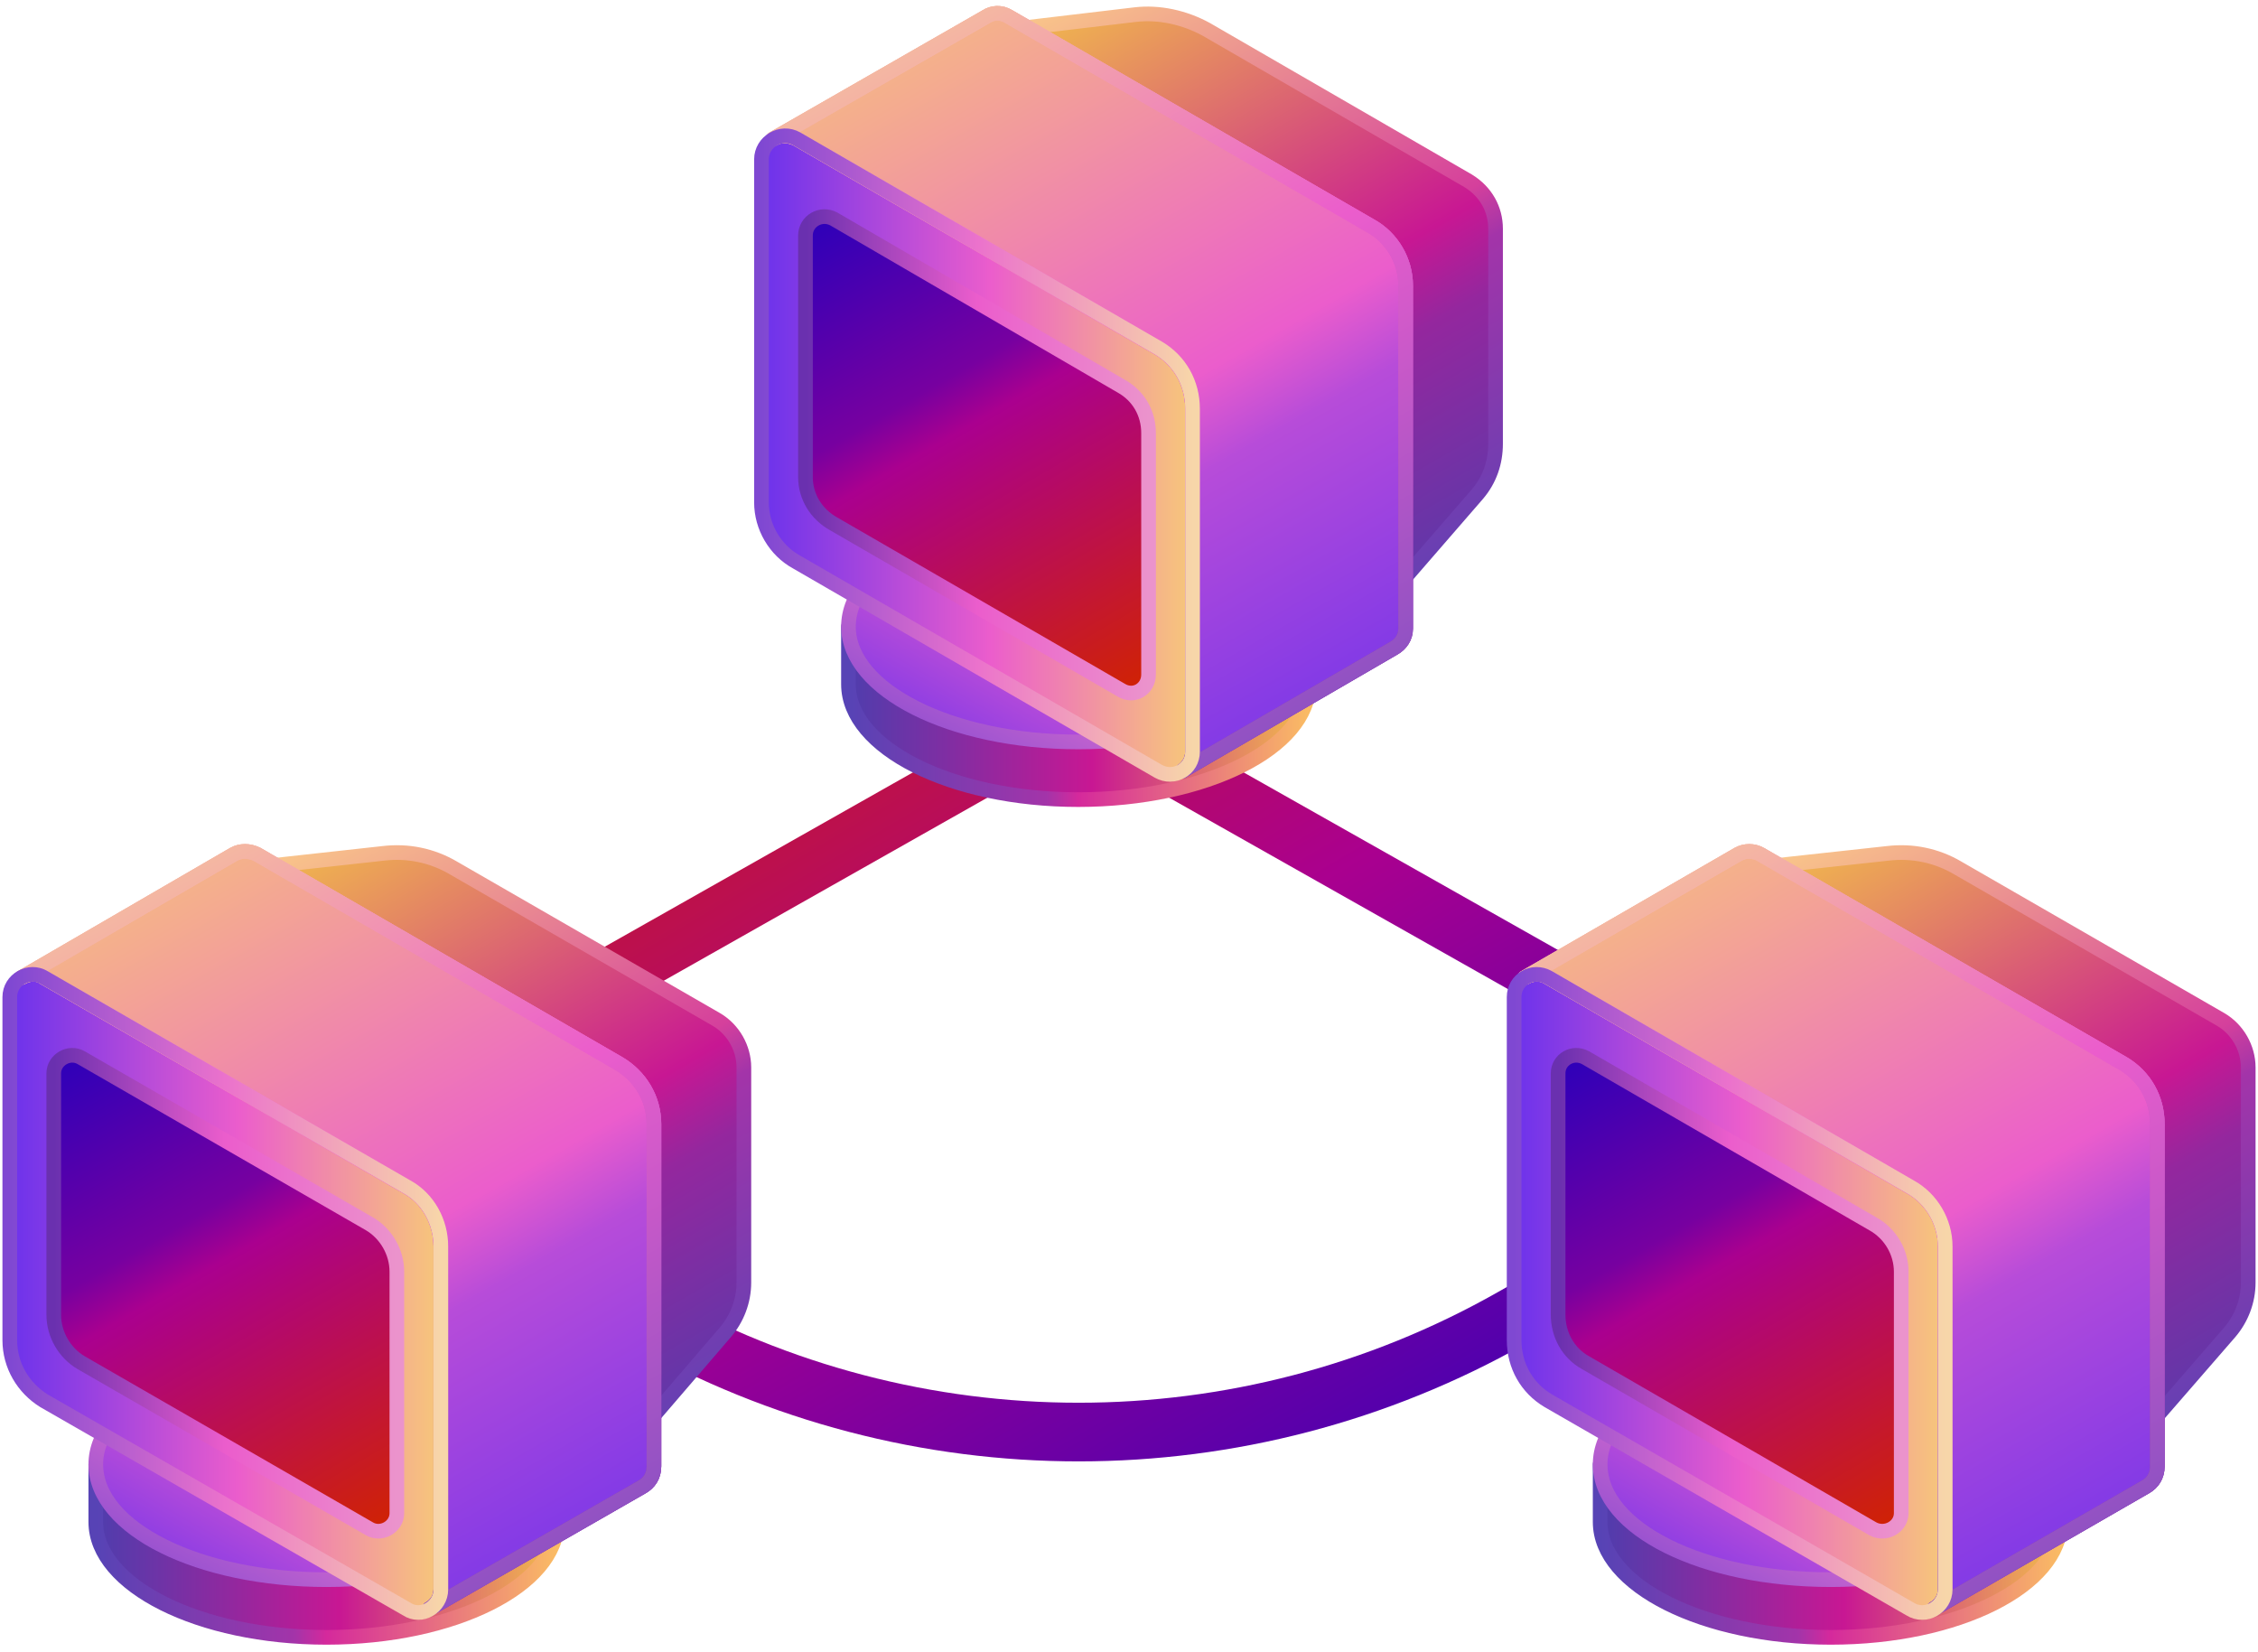 <svg version="1.2" xmlns="http://www.w3.org/2000/svg" viewBox="0 0 231 169" width="231" height="169"><defs><linearGradient id="P" gradientUnits="userSpaceOnUse"/><linearGradient id="g1" x2="1" href="#P" gradientTransform="matrix(-70.32,-121.797,210.96,-121.798,116.375,187.413)"><stop stop-color="#2b00ba"/><stop offset=".53" stop-color="#aa008f"/><stop offset="1" stop-color="#d12300"/></linearGradient><linearGradient id="g2" x2="1" href="#P" gradientTransform="matrix(47.119,0,0,17.67,86.771,64.088)"><stop stop-color="#4f3dad"/><stop offset=".53" stop-color="#c81793"/><stop offset="1" stop-color="#f2be4b"/></linearGradient><linearGradient id="g3" x2="1" href="#P" gradientTransform="matrix(21.981,-38.073,51.887,29.957,89.822,77.63)"><stop stop-color="#6b32ec"/><stop offset=".53" stop-color="#eb5dcc"/><stop offset="1" stop-color="#f7c879"/></linearGradient><linearGradient id="g4" x2="1" href="#P" gradientTransform="matrix(47.119,0,0,17.67,86.771,64.088)"><stop stop-color="#4f3dad"/><stop offset=".53" stop-color="#c81793"/><stop offset="1" stop-color="#f2be4b"/></linearGradient><linearGradient id="g5" x2="1" href="#P" gradientTransform="matrix(47.119,0,0,17.67,86.771,64.088)"><stop stop-color="#5743b5"/><stop offset=".43" stop-color="#a334a9"/><stop offset=".5" stop-color="#d5299c"/><stop offset="1" stop-color="#fabb64"/></linearGradient><linearGradient id="g6" x2="1" href="#P" gradientTransform="matrix(21.981,-38.073,51.887,29.957,89.822,77.63)"><stop stop-color="#6b32ec"/><stop offset=".53" stop-color="#eb5dcc"/><stop offset="1" stop-color="#f7c879"/></linearGradient><linearGradient id="g7" x2="1" href="#P" gradientTransform="matrix(21.981,-38.073,51.887,29.957,89.822,77.63)"><stop stop-color="#7f48d2"/><stop offset=".5" stop-color="#eb72cc"/><stop offset="1" stop-color="#f7d6a9"/></linearGradient><linearGradient id="g8" x2="1" href="#P" gradientTransform="matrix(-38.374,-66.465,31.219,-18.024,106.619,88.74)"><stop stop-color="#4f3dad"/><stop offset=".37" stop-color="#94279e"/><stop offset=".48" stop-color="#c81793"/><stop offset="1" stop-color="#f2be4b"/></linearGradient><linearGradient id="g9" x2="1" href="#P" gradientTransform="matrix(-38.374,-66.465,31.219,-18.024,106.619,88.74)"><stop stop-color="#5743b5"/><stop offset=".43" stop-color="#a334a9"/><stop offset=".5" stop-color="#d5409c"/><stop offset="1" stop-color="#fac989"/></linearGradient><linearGradient id="g10" x2="1" href="#P" gradientTransform="matrix(44.108,0,0,65.288,77.932,13.928)"><stop stop-color="#6b32ec"/><stop offset=".53" stop-color="#eb5dcc"/><stop offset="1" stop-color="#f7c879"/></linearGradient><linearGradient id="g11" x2="1" href="#P" gradientTransform="matrix(-29.868,-51.734,30.246,-17.462,79.021,93.138)"><stop stop-color="#d12300"/><stop offset=".55" stop-color="#aa008f"/><stop offset=".64" stop-color="#7700a0"/><stop offset="1" stop-color="#2b00ba"/></linearGradient><linearGradient id="g12" x2="1" href="#P" gradientTransform="matrix(35.1,0,0,48.713,82.436,22.188)"><stop stop-color="#6a30af"/><stop offset=".5" stop-color="#eb5dcc"/><stop offset="1" stop-color="#eb93cc"/></linearGradient><linearGradient id="g13" x2="1" href="#P" gradientTransform="matrix(-49.736,-86.145,55.451,-32.015,84.681,113.019)"><stop stop-color="#6a30af"/><stop offset=".53" stop-color="#eb5dcc"/><stop offset="1" stop-color="#f7d196"/></linearGradient><linearGradient id="g14" x2="1" href="#P" gradientTransform="matrix(-49.736,-86.145,55.451,-32.015,84.681,113.019)"><stop stop-color="#6b32ec"/><stop offset=".37" stop-color="#b74cd9"/><stop offset=".46" stop-color="#eb5dcc"/><stop offset="1" stop-color="#f7c879"/></linearGradient><linearGradient id="g15" x2="1" href="#P" gradientTransform="matrix(-49.736,-86.145,55.451,-32.015,84.681,113.019)"><stop stop-color="#6a30af"/><stop offset=".53" stop-color="#eb5dcc"/><stop offset="1" stop-color="#f7d196"/></linearGradient><linearGradient id="g16" x2="1" href="#P" gradientTransform="matrix(-49.736,-86.145,55.451,-32.015,84.681,113.019)"><stop stop-color="#7a4fc1"/><stop offset=".53" stop-color="#eb5dcc"/><stop offset="1" stop-color="#f7d196"/></linearGradient><linearGradient id="g17" x2="1" href="#P" gradientTransform="matrix(44.108,0,0,65.288,77.932,13.928)"><stop stop-color="#7f48d2"/><stop offset=".5" stop-color="#eb72cc"/><stop offset="1" stop-color="#f7d6a9"/></linearGradient><linearGradient id="g18" x2="1" href="#P" gradientTransform="matrix(47.119,0,0,17.67,9.839,149.839)"><stop stop-color="#4f3dad"/><stop offset=".53" stop-color="#c81793"/><stop offset="1" stop-color="#f2be4b"/></linearGradient><linearGradient id="g19" x2="1" href="#P" gradientTransform="matrix(21.981,-38.073,51.887,29.957,12.89,163.38)"><stop stop-color="#6b32ec"/><stop offset=".53" stop-color="#eb5dcc"/><stop offset="1" stop-color="#f7c879"/></linearGradient><linearGradient id="g20" x2="1" href="#P" gradientTransform="matrix(47.119,0,0,17.67,9.839,149.839)"><stop stop-color="#4f3dad"/><stop offset=".53" stop-color="#c81793"/><stop offset="1" stop-color="#f2be4b"/></linearGradient><linearGradient id="g21" x2="1" href="#P" gradientTransform="matrix(47.119,0,0,17.67,9.839,149.839)"><stop stop-color="#5743b5"/><stop offset=".43" stop-color="#a334a9"/><stop offset=".5" stop-color="#d5299c"/><stop offset="1" stop-color="#fabb64"/></linearGradient><linearGradient id="g22" x2="1" href="#P" gradientTransform="matrix(21.981,-38.073,51.887,29.957,12.89,163.38)"><stop stop-color="#6b32ec"/><stop offset=".53" stop-color="#eb5dcc"/><stop offset="1" stop-color="#f7c879"/></linearGradient><linearGradient id="g23" x2="1" href="#P" gradientTransform="matrix(21.981,-38.073,51.887,29.957,12.89,163.38)"><stop stop-color="#7f48d2"/><stop offset=".5" stop-color="#eb72cc"/><stop offset="1" stop-color="#f7d6a9"/></linearGradient><linearGradient id="g24" x2="1" href="#P" gradientTransform="matrix(-38.374,-66.465,31.219,-18.024,29.687,174.491)"><stop stop-color="#4f3dad"/><stop offset=".37" stop-color="#94279e"/><stop offset=".48" stop-color="#c81793"/><stop offset="1" stop-color="#f2be4b"/></linearGradient><linearGradient id="g25" x2="1" href="#P" gradientTransform="matrix(-38.374,-66.465,31.219,-18.024,29.687,174.491)"><stop stop-color="#5743b5"/><stop offset=".43" stop-color="#a334a9"/><stop offset=".5" stop-color="#d5409c"/><stop offset="1" stop-color="#fac989"/></linearGradient><linearGradient id="g26" x2="1" href="#P" gradientTransform="matrix(44.108,0,0,65.288,1,99.679)"><stop stop-color="#6b32ec"/><stop offset=".53" stop-color="#eb5dcc"/><stop offset="1" stop-color="#f7c879"/></linearGradient><linearGradient id="g27" x2="1" href="#P" gradientTransform="matrix(-29.868,-51.734,30.246,-17.462,2.089,178.889)"><stop stop-color="#d12300"/><stop offset=".55" stop-color="#aa008f"/><stop offset=".64" stop-color="#7700a0"/><stop offset="1" stop-color="#2b00ba"/></linearGradient><linearGradient id="g28" x2="1" href="#P" gradientTransform="matrix(35.1,0,0,48.713,5.504,107.939)"><stop stop-color="#6a30af"/><stop offset=".5" stop-color="#eb5dcc"/><stop offset="1" stop-color="#eb93cc"/></linearGradient><linearGradient id="g29" x2="1" href="#P" gradientTransform="matrix(-49.736,-86.145,55.451,-32.015,7.749,198.769)"><stop stop-color="#6a30af"/><stop offset=".53" stop-color="#eb5dcc"/><stop offset="1" stop-color="#f7d196"/></linearGradient><linearGradient id="g30" x2="1" href="#P" gradientTransform="matrix(-49.736,-86.145,55.451,-32.015,7.749,198.769)"><stop stop-color="#6b32ec"/><stop offset=".37" stop-color="#b74cd9"/><stop offset=".46" stop-color="#eb5dcc"/><stop offset="1" stop-color="#f7c879"/></linearGradient><linearGradient id="g31" x2="1" href="#P" gradientTransform="matrix(-49.736,-86.145,55.451,-32.015,7.749,198.769)"><stop stop-color="#6a30af"/><stop offset=".53" stop-color="#eb5dcc"/><stop offset="1" stop-color="#f7d196"/></linearGradient><linearGradient id="g32" x2="1" href="#P" gradientTransform="matrix(-49.736,-86.145,55.451,-32.015,7.749,198.769)"><stop stop-color="#7a4fc1"/><stop offset=".53" stop-color="#eb5dcc"/><stop offset="1" stop-color="#f7d196"/></linearGradient><linearGradient id="g33" x2="1" href="#P" gradientTransform="matrix(44.108,0,0,65.288,1,99.679)"><stop stop-color="#7f48d2"/><stop offset=".5" stop-color="#eb72cc"/><stop offset="1" stop-color="#f7d6a9"/></linearGradient><linearGradient id="g34" x2="1" href="#P" gradientTransform="matrix(47.119,0,0,17.67,163.703,149.839)"><stop stop-color="#4f3dad"/><stop offset=".53" stop-color="#c81793"/><stop offset="1" stop-color="#f2be4b"/></linearGradient><linearGradient id="g35" x2="1" href="#P" gradientTransform="matrix(21.981,-38.073,51.887,29.957,166.754,163.38)"><stop stop-color="#6b32ec"/><stop offset=".53" stop-color="#eb5dcc"/><stop offset="1" stop-color="#f7c879"/></linearGradient><linearGradient id="g36" x2="1" href="#P" gradientTransform="matrix(47.119,0,0,17.67,163.703,149.839)"><stop stop-color="#4f3dad"/><stop offset=".53" stop-color="#c81793"/><stop offset="1" stop-color="#f2be4b"/></linearGradient><linearGradient id="g37" x2="1" href="#P" gradientTransform="matrix(47.119,0,0,17.67,163.703,149.839)"><stop stop-color="#5743b5"/><stop offset=".43" stop-color="#a334a9"/><stop offset=".5" stop-color="#d5299c"/><stop offset="1" stop-color="#fabb64"/></linearGradient><linearGradient id="g38" x2="1" href="#P" gradientTransform="matrix(21.981,-38.073,51.887,29.957,166.754,163.38)"><stop stop-color="#6b32ec"/><stop offset=".53" stop-color="#eb5dcc"/><stop offset="1" stop-color="#f7c879"/></linearGradient><linearGradient id="g39" x2="1" href="#P" gradientTransform="matrix(21.981,-38.073,51.887,29.957,166.754,163.38)"><stop stop-color="#7f48d2"/><stop offset=".5" stop-color="#eb72cc"/><stop offset="1" stop-color="#f7d6a9"/></linearGradient><linearGradient id="g40" x2="1" href="#P" gradientTransform="matrix(-38.374,-66.465,31.219,-18.024,183.551,174.49)"><stop stop-color="#4f3dad"/><stop offset=".37" stop-color="#94279e"/><stop offset=".48" stop-color="#c81793"/><stop offset="1" stop-color="#f2be4b"/></linearGradient><linearGradient id="g41" x2="1" href="#P" gradientTransform="matrix(-38.374,-66.465,31.219,-18.024,183.551,174.49)"><stop stop-color="#5743b5"/><stop offset=".43" stop-color="#a334a9"/><stop offset=".5" stop-color="#d5409c"/><stop offset="1" stop-color="#fac989"/></linearGradient><linearGradient id="g42" x2="1" href="#P" gradientTransform="matrix(44.108,0,0,65.288,154.864,99.679)"><stop stop-color="#6b32ec"/><stop offset=".53" stop-color="#eb5dcc"/><stop offset="1" stop-color="#f7c879"/></linearGradient><linearGradient id="g43" x2="1" href="#P" gradientTransform="matrix(-29.868,-51.734,30.246,-17.462,155.953,178.888)"><stop stop-color="#d12300"/><stop offset=".55" stop-color="#aa008f"/><stop offset=".64" stop-color="#7700a0"/><stop offset="1" stop-color="#2b00ba"/></linearGradient><linearGradient id="g44" x2="1" href="#P" gradientTransform="matrix(35.1,0,0,48.713,159.368,107.938)"><stop stop-color="#6a30af"/><stop offset=".5" stop-color="#eb5dcc"/><stop offset="1" stop-color="#eb93cc"/></linearGradient><linearGradient id="g45" x2="1" href="#P" gradientTransform="matrix(-49.736,-86.146,55.451,-32.015,161.613,198.769)"><stop stop-color="#6a30af"/><stop offset=".53" stop-color="#eb5dcc"/><stop offset="1" stop-color="#f7d196"/></linearGradient><linearGradient id="g46" x2="1" href="#P" gradientTransform="matrix(-49.736,-86.146,55.451,-32.015,161.613,198.769)"><stop stop-color="#6b32ec"/><stop offset=".37" stop-color="#b74cd9"/><stop offset=".46" stop-color="#eb5dcc"/><stop offset="1" stop-color="#f7c879"/></linearGradient><linearGradient id="g47" x2="1" href="#P" gradientTransform="matrix(-49.736,-86.146,55.451,-32.015,161.613,198.769)"><stop stop-color="#6a30af"/><stop offset=".53" stop-color="#eb5dcc"/><stop offset="1" stop-color="#f7d196"/></linearGradient><linearGradient id="g48" x2="1" href="#P" gradientTransform="matrix(-49.736,-86.146,55.451,-32.015,161.613,198.769)"><stop stop-color="#7a4fc1"/><stop offset=".53" stop-color="#eb5dcc"/><stop offset="1" stop-color="#f7d196"/></linearGradient><linearGradient id="g49" x2="1" href="#P" gradientTransform="matrix(44.108,0,0,65.288,154.864,99.679)"><stop stop-color="#7f48d2"/><stop offset=".5" stop-color="#eb72cc"/><stop offset="1" stop-color="#f7d6a9"/></linearGradient></defs><style>.a{fill:none;stroke:url(#g1);stroke-linecap:round;stroke-linejoin:round;stroke-width:6}.b{fill:url(#g2)}.c{fill:url(#g3)}.d{fill:url(#g4)}.e{fill:none;stroke:url(#g5);stroke-linecap:round;stroke-linejoin:round;stroke-width:1.5}.f{fill:url(#g6)}.g{fill:none;stroke:url(#g7);stroke-linecap:round;stroke-linejoin:round;stroke-width:1.5}.h{fill:url(#g8)}.i{fill:none;stroke:url(#g9);stroke-linecap:round;stroke-linejoin:round;stroke-width:1.5}.j{fill:url(#g10)}.k{fill:url(#g11)}.l{fill:none;stroke:url(#g12);stroke-linecap:round;stroke-linejoin:round;stroke-width:1.5}.m{fill:none;stroke:url(#g13);stroke-linecap:round;stroke-linejoin:round;stroke-width:1.5}.n{fill:url(#g14)}.o{fill:none;stroke:url(#g15);stroke-linecap:round;stroke-linejoin:round;stroke-width:1.5}.p{fill:none;stroke:url(#g16);stroke-linecap:round;stroke-linejoin:round;stroke-width:1.5}.q{fill:none;stroke:url(#g17);stroke-linecap:round;stroke-linejoin:round;stroke-width:1.5}.r{fill:url(#g18)}.s{fill:url(#g19)}.t{fill:url(#g20)}.u{fill:none;stroke:url(#g21);stroke-linecap:round;stroke-linejoin:round;stroke-width:1.5}.v{fill:url(#g22)}.w{fill:none;stroke:url(#g23);stroke-linecap:round;stroke-linejoin:round;stroke-width:1.5}.x{fill:url(#g24)}.y{fill:none;stroke:url(#g25);stroke-linecap:round;stroke-linejoin:round;stroke-width:1.5}.z{fill:url(#g26)}.A{fill:url(#g27)}.B{fill:none;stroke:url(#g28);stroke-linecap:round;stroke-linejoin:round;stroke-width:1.5}.C{fill:none;stroke:url(#g29);stroke-linecap:round;stroke-linejoin:round;stroke-width:1.5}.D{fill:url(#g30)}.E{fill:none;stroke:url(#g31);stroke-linecap:round;stroke-linejoin:round;stroke-width:1.5}.F{fill:none;stroke:url(#g32);stroke-linecap:round;stroke-linejoin:round;stroke-width:1.5}.G{fill:none;stroke:url(#g33);stroke-linecap:round;stroke-linejoin:round;stroke-width:1.5}.H{fill:url(#g34)}.I{fill:url(#g35)}.J{fill:url(#g36)}.K{fill:none;stroke:url(#g37);stroke-linecap:round;stroke-linejoin:round;stroke-width:1.5}.L{fill:url(#g38)}.M{fill:none;stroke:url(#g39);stroke-linecap:round;stroke-linejoin:round;stroke-width:1.5}.N{fill:url(#g40)}.O{fill:none;stroke:url(#g41);stroke-linecap:round;stroke-linejoin:round;stroke-width:1.5}.P{fill:url(#g42)}.Q{fill:url(#g43)}.R{fill:none;stroke:url(#g44);stroke-linecap:round;stroke-linejoin:round;stroke-width:1.5}.S{fill:none;stroke:url(#g45);stroke-linecap:round;stroke-linejoin:round;stroke-width:1.5}.T{fill:url(#g46)}.U{fill:none;stroke:url(#g47);stroke-linecap:round;stroke-linejoin:round;stroke-width:1.5}.V{fill:none;stroke:url(#g48);stroke-linecap:round;stroke-linejoin:round;stroke-width:1.5}.W{fill:none;stroke:url(#g49);stroke-linecap:round;stroke-linejoin:round;stroke-width:1.5}</style><path class="a" d="m110.3 72.9l-76.9 43.5 32.6 18.4c27.5 15.6 61.2 15.6 88.7 0l32.6-18.4z"/><path class="b" d="m133.9 70c0 6.5-10.6 11.8-23.6 11.8-13 0-23.5-5.3-23.5-11.8v-5.9h47.1z"/><path class="c" d="m110.3 75.9c-13 0-23.5-5.3-23.5-11.8 0-6.5 10.5-11.8 23.5-11.8 13.1 0 23.6 5.3 23.6 11.8 0 6.5-10.5 11.8-23.6 11.8z"/><path class="d" d="m133.9 70c0 6.5-10.6 11.8-23.6 11.8-13 0-23.5-5.3-23.5-11.8v-5.9h47.1z"/><path class="e" d="m133.9 70c0 6.5-10.6 11.8-23.6 11.8-13 0-23.5-5.3-23.5-11.8v-5.9h47.1z"/><path class="f" d="m110.3 75.9c-13 0-23.5-5.3-23.5-11.8 0-6.5 10.5-11.8 23.5-11.8 13.1 0 23.6 5.3 23.6 11.8 0 6.5-10.5 11.8-23.6 11.8z"/><path class="g" d="m110.3 75.9c-13 0-23.5-5.3-23.5-11.8 0-6.5 10.5-11.8 23.5-11.8 13.1 0 23.6 5.3 23.6 11.8 0 6.5-10.5 11.8-23.6 11.8z"/><path class="h" d="m150.2 18.5l-26.8-15.5c-2.2-1.2-4.8-1.8-7.3-1.5l-11.8 1.4 37 59 9.8-11.3c1.3-1.5 1.9-3.3 1.9-5.2v-22c0-2-1-3.8-2.8-4.9z"/><path class="i" d="m150.2 18.5l-26.8-15.5c-2.2-1.2-4.8-1.8-7.3-1.5l-11.8 1.4 37 59 9.8-11.3c1.3-1.5 1.9-3.3 1.9-5.2v-22c0-2-1-3.8-2.8-4.9z"/><path class="j" d="m77.9 16.3v35.1c0 2.5 1.4 4.9 3.6 6.1l37 21.4c1.6 0.9 3.5-0.2 3.5-2v-35.1c0-2.6-1.3-4.9-3.5-6.2l-37-21.4c-1.6-0.9-3.6 0.3-3.6 2.1z"/><path class="k" d="m82.4 24.1v24.7c0 2 1.1 3.8 2.9 4.8l29.4 17c1.3 0.8 2.8-0.1 2.8-1.6v-24.7c0-2-1-3.8-2.8-4.8l-29.4-17.1c-1.3-0.7-2.9 0.2-2.9 1.7z"/><path class="l" d="m82.4 24.1v24.7c0 2 1.1 3.8 2.9 4.8l29.4 17c1.3 0.8 2.8-0.1 2.8-1.6v-24.7c0-2-1-3.8-2.8-4.8l-29.4-17.1c-1.3-0.7-2.9 0.2-2.9 1.7z"/><path class="m" d="m140.2 23.1l-37-21.4c-0.8-0.5-1.7-0.4-2.3 0l-21.8 12.5c0.7-0.4 1.6-0.4 2.4 0l37 21.4c2.2 1.3 3.5 3.6 3.5 6.2v35.1c0 0.9-0.5 1.6-1.1 2l21.7-12.6c0.7-0.4 1.2-1.1 1.2-2v-35.1c0-2.5-1.4-4.9-3.6-6.1z"/><path class="n" d="m140.2 23.1l-37-21.4c-0.8-0.5-1.7-0.4-2.3 0l-21.8 12.5c0.7-0.4 1.6-0.4 2.4 0l37 21.4c2.2 1.3 3.5 3.6 3.5 6.2v35.1c0 0.9-0.5 1.6-1.1 2l21.7-12.6c0.7-0.4 1.2-1.1 1.2-2v-35.1c0-2.5-1.4-4.9-3.6-6.1z"/><path class="o" d="m140.2 23.1l-37-21.4c-0.8-0.5-1.7-0.4-2.3 0l-21.8 12.5c0.7-0.4 1.6-0.4 2.4 0l37 21.4c2.2 1.3 3.5 3.6 3.5 6.2v35.1c0 0.9-0.5 1.6-1.1 2l21.7-12.6c0.7-0.4 1.2-1.1 1.2-2v-35.1c0-2.5-1.4-4.9-3.6-6.1z"/><path class="p" d="m140.2 23.1l-37-21.4c-0.8-0.5-1.7-0.4-2.3 0l-21.8 12.5c0.7-0.4 1.6-0.4 2.4 0l37 21.4c2.2 1.3 3.5 3.6 3.5 6.2v35.1c0 0.9-0.5 1.6-1.1 2l21.7-12.6c0.7-0.4 1.2-1.1 1.2-2v-35.1c0-2.5-1.4-4.9-3.6-6.1z"/><path class="q" d="m77.9 16.3v35.1c0 2.5 1.4 4.9 3.6 6.1l37 21.4c1.6 0.9 3.5-0.2 3.5-2v-35.1c0-2.6-1.3-4.9-3.5-6.2l-37-21.4c-1.6-0.9-3.6 0.3-3.6 2.1z"/><path class="r" d="m57 155.7c0 6.5-10.6 11.8-23.6 11.8-13 0-23.6-5.3-23.6-11.8v-5.9h47.2z"/><path class="s" d="m33.4 161.6c-13 0-23.6-5.2-23.6-11.8 0-6.5 10.6-11.7 23.6-11.7 13 0 23.6 5.2 23.6 11.7 0 6.6-10.6 11.8-23.6 11.8z"/><path class="t" d="m57 155.7c0 6.5-10.6 11.8-23.6 11.8-13 0-23.6-5.3-23.6-11.8v-5.9h47.2z"/><path class="u" d="m57 155.7c0 6.5-10.6 11.8-23.6 11.8-13 0-23.6-5.3-23.6-11.8v-5.9h47.2z"/><path class="v" d="m33.4 161.6c-13 0-23.6-5.2-23.6-11.8 0-6.5 10.6-11.7 23.6-11.7 13 0 23.6 5.2 23.6 11.7 0 6.6-10.6 11.8-23.6 11.8z"/><path class="w" d="m33.4 161.6c-13 0-23.6-5.2-23.6-11.8 0-6.5 10.6-11.7 23.6-11.7 13 0 23.6 5.2 23.6 11.7 0 6.6-10.6 11.8-23.6 11.8z"/><path class="x" d="m73.3 104.3l-26.9-15.5c-2.2-1.3-4.7-1.8-7.2-1.5l-11.8 1.3 37 59.1 9.8-11.4c1.2-1.4 1.9-3.2 1.9-5.1v-22c0-2-1.1-3.9-2.8-4.9z"/><path class="y" d="m73.3 104.3l-26.9-15.5c-2.2-1.3-4.7-1.8-7.2-1.5l-11.8 1.3 37 59.1 9.8-11.4c1.2-1.4 1.9-3.2 1.9-5.1v-22c0-2-1.1-3.9-2.8-4.9z"/><path class="z" d="m1 102v35.1c0 2.6 1.4 4.9 3.5 6.2l37.1 21.3c1.5 1 3.5-0.2 3.5-2v-35.1c0-2.5-1.3-4.9-3.5-6.1l-37.1-21.4c-1.5-0.9-3.5 0.2-3.5 2z"/><path class="A" d="m5.5 109.8v24.7c0 2 1.1 3.9 2.8 4.9l29.5 17c1.2 0.7 2.8-0.2 2.8-1.6v-24.7c0-2-1.1-3.9-2.8-4.9l-29.5-17c-1.2-0.7-2.8 0.2-2.8 1.6z"/><path class="B" d="m5.5 109.8v24.7c0 2 1.1 3.9 2.8 4.9l29.5 17c1.2 0.7 2.8-0.2 2.8-1.6v-24.7c0-2-1.1-3.9-2.8-4.9l-29.5-17c-1.2-0.7-2.8 0.2-2.8 1.6z"/><path class="C" d="m63.3 108.8l-37-21.4c-0.8-0.4-1.7-0.4-2.4 0l-21.7 12.6c0.7-0.4 1.6-0.5 2.3 0l37.1 21.4c2.2 1.2 3.5 3.6 3.5 6.1v35.1c0 0.9-0.5 1.6-1.2 2l21.8-12.5c0.7-0.4 1.2-1.1 1.2-2.1v-35c0-2.6-1.4-4.9-3.6-6.2z"/><path class="D" d="m63.3 108.8l-37-21.4c-0.8-0.4-1.7-0.4-2.4 0l-21.7 12.6c0.7-0.4 1.6-0.5 2.3 0l37.1 21.4c2.2 1.2 3.5 3.6 3.5 6.1v35.1c0 0.9-0.5 1.6-1.2 2l21.8-12.5c0.7-0.4 1.2-1.1 1.2-2.1v-35c0-2.6-1.4-4.9-3.6-6.2z"/><path class="E" d="m63.3 108.8l-37-21.4c-0.8-0.4-1.7-0.4-2.4 0l-21.7 12.6c0.7-0.4 1.6-0.5 2.3 0l37.1 21.4c2.2 1.2 3.5 3.6 3.5 6.1v35.1c0 0.9-0.5 1.6-1.2 2l21.8-12.5c0.7-0.4 1.2-1.1 1.2-2.1v-35c0-2.6-1.4-4.9-3.6-6.2z"/><path class="F" d="m63.3 108.8l-37-21.4c-0.8-0.4-1.7-0.4-2.4 0l-21.7 12.6c0.7-0.4 1.6-0.5 2.3 0l37.1 21.4c2.2 1.2 3.5 3.6 3.5 6.1v35.1c0 0.9-0.5 1.6-1.2 2l21.8-12.5c0.7-0.4 1.2-1.1 1.2-2.1v-35c0-2.6-1.4-4.9-3.6-6.2z"/><path class="G" d="m1 102v35.1c0 2.6 1.4 4.9 3.5 6.2l37.1 21.3c1.5 1 3.5-0.2 3.5-2v-35.1c0-2.5-1.3-4.9-3.5-6.1l-37.1-21.4c-1.5-0.9-3.5 0.2-3.5 2z"/><path class="H" d="m210.8 155.7c0 6.5-10.5 11.8-23.5 11.8-13 0-23.6-5.3-23.6-11.8v-5.9h47.1z"/><path class="I" d="m187.3 161.6c-13.1 0-23.6-5.2-23.6-11.8 0-6.5 10.5-11.7 23.6-11.7 13 0 23.5 5.2 23.5 11.7 0 6.6-10.5 11.8-23.5 11.8z"/><path class="J" d="m210.8 155.7c0 6.5-10.5 11.8-23.5 11.8-13 0-23.6-5.3-23.6-11.8v-5.9h47.1z"/><path class="K" d="m210.8 155.7c0 6.5-10.5 11.8-23.5 11.8-13 0-23.6-5.3-23.6-11.8v-5.9h47.1z"/><path class="L" d="m187.3 161.6c-13.1 0-23.6-5.2-23.6-11.8 0-6.5 10.5-11.7 23.6-11.7 13 0 23.5 5.2 23.5 11.7 0 6.6-10.5 11.8-23.5 11.8z"/><path class="M" d="m187.3 161.6c-13.1 0-23.6-5.2-23.6-11.8 0-6.5 10.5-11.7 23.6-11.7 13 0 23.5 5.2 23.5 11.7 0 6.6-10.5 11.8-23.5 11.8z"/><path class="N" d="m227.2 104.3l-26.9-15.5c-2.2-1.3-4.7-1.8-7.2-1.5l-11.9 1.3 37 59.1 9.9-11.4c1.2-1.4 1.9-3.2 1.9-5.1v-22c0-2-1.1-3.9-2.8-4.9z"/><path class="O" d="m227.2 104.3l-26.9-15.5c-2.2-1.3-4.7-1.8-7.2-1.5l-11.9 1.3 37 59.1 9.9-11.4c1.2-1.4 1.9-3.2 1.9-5.1v-22c0-2-1.1-3.9-2.8-4.9z"/><path class="P" d="m154.9 102v35.1c0 2.6 1.3 4.9 3.5 6.2l37 21.3c1.6 1 3.6-0.2 3.6-2v-35.1c0-2.5-1.4-4.9-3.6-6.1l-37-21.4c-1.6-0.9-3.5 0.2-3.5 2z"/><path class="Q" d="m159.4 109.8v24.7c0 2 1 3.9 2.8 4.9l29.4 17c1.3 0.7 2.9-0.2 2.9-1.6v-24.7c0-2-1.1-3.9-2.9-4.9l-29.4-17c-1.3-0.7-2.8 0.2-2.8 1.6z"/><path class="R" d="m159.4 109.8v24.7c0 2 1 3.9 2.8 4.9l29.4 17c1.3 0.7 2.9-0.2 2.9-1.6v-24.7c0-2-1.1-3.9-2.9-4.9l-29.4-17c-1.3-0.7-2.8 0.2-2.8 1.6z"/><path class="S" d="m217.2 108.8l-37.1-21.4c-0.7-0.4-1.6-0.4-2.3 0l-21.8 12.6c0.7-0.4 1.6-0.5 2.4 0l37 21.4c2.2 1.2 3.6 3.6 3.6 6.1v35.1c0 0.9-0.5 1.6-1.2 2l21.7-12.5c0.7-0.4 1.2-1.1 1.2-2.1v-35c0-2.6-1.3-4.9-3.5-6.2z"/><path class="T" d="m217.2 108.8l-37.1-21.4c-0.7-0.4-1.6-0.4-2.3 0l-21.8 12.6c0.7-0.4 1.6-0.5 2.4 0l37 21.4c2.2 1.2 3.6 3.6 3.6 6.1v35.1c0 0.9-0.5 1.6-1.2 2l21.7-12.5c0.7-0.4 1.2-1.1 1.2-2.1v-35c0-2.6-1.3-4.9-3.5-6.2z"/><path class="U" d="m217.2 108.8l-37.1-21.4c-0.7-0.4-1.6-0.4-2.3 0l-21.8 12.6c0.7-0.4 1.6-0.5 2.4 0l37 21.4c2.2 1.2 3.6 3.6 3.6 6.1v35.1c0 0.9-0.5 1.6-1.2 2l21.7-12.5c0.7-0.4 1.2-1.1 1.2-2.1v-35c0-2.6-1.3-4.9-3.5-6.2z"/><path class="V" d="m217.2 108.8l-37.1-21.4c-0.7-0.4-1.6-0.4-2.3 0l-21.8 12.6c0.7-0.4 1.6-0.5 2.4 0l37 21.4c2.2 1.2 3.6 3.6 3.6 6.1v35.1c0 0.9-0.5 1.6-1.2 2l21.7-12.5c0.7-0.4 1.2-1.1 1.2-2.1v-35c0-2.6-1.3-4.9-3.5-6.2z"/><path class="W" d="m154.9 102v35.1c0 2.6 1.3 4.9 3.5 6.2l37 21.3c1.6 1 3.6-0.2 3.6-2v-35.1c0-2.5-1.4-4.9-3.6-6.1l-37-21.4c-1.6-0.9-3.5 0.2-3.5 2z"/></svg>